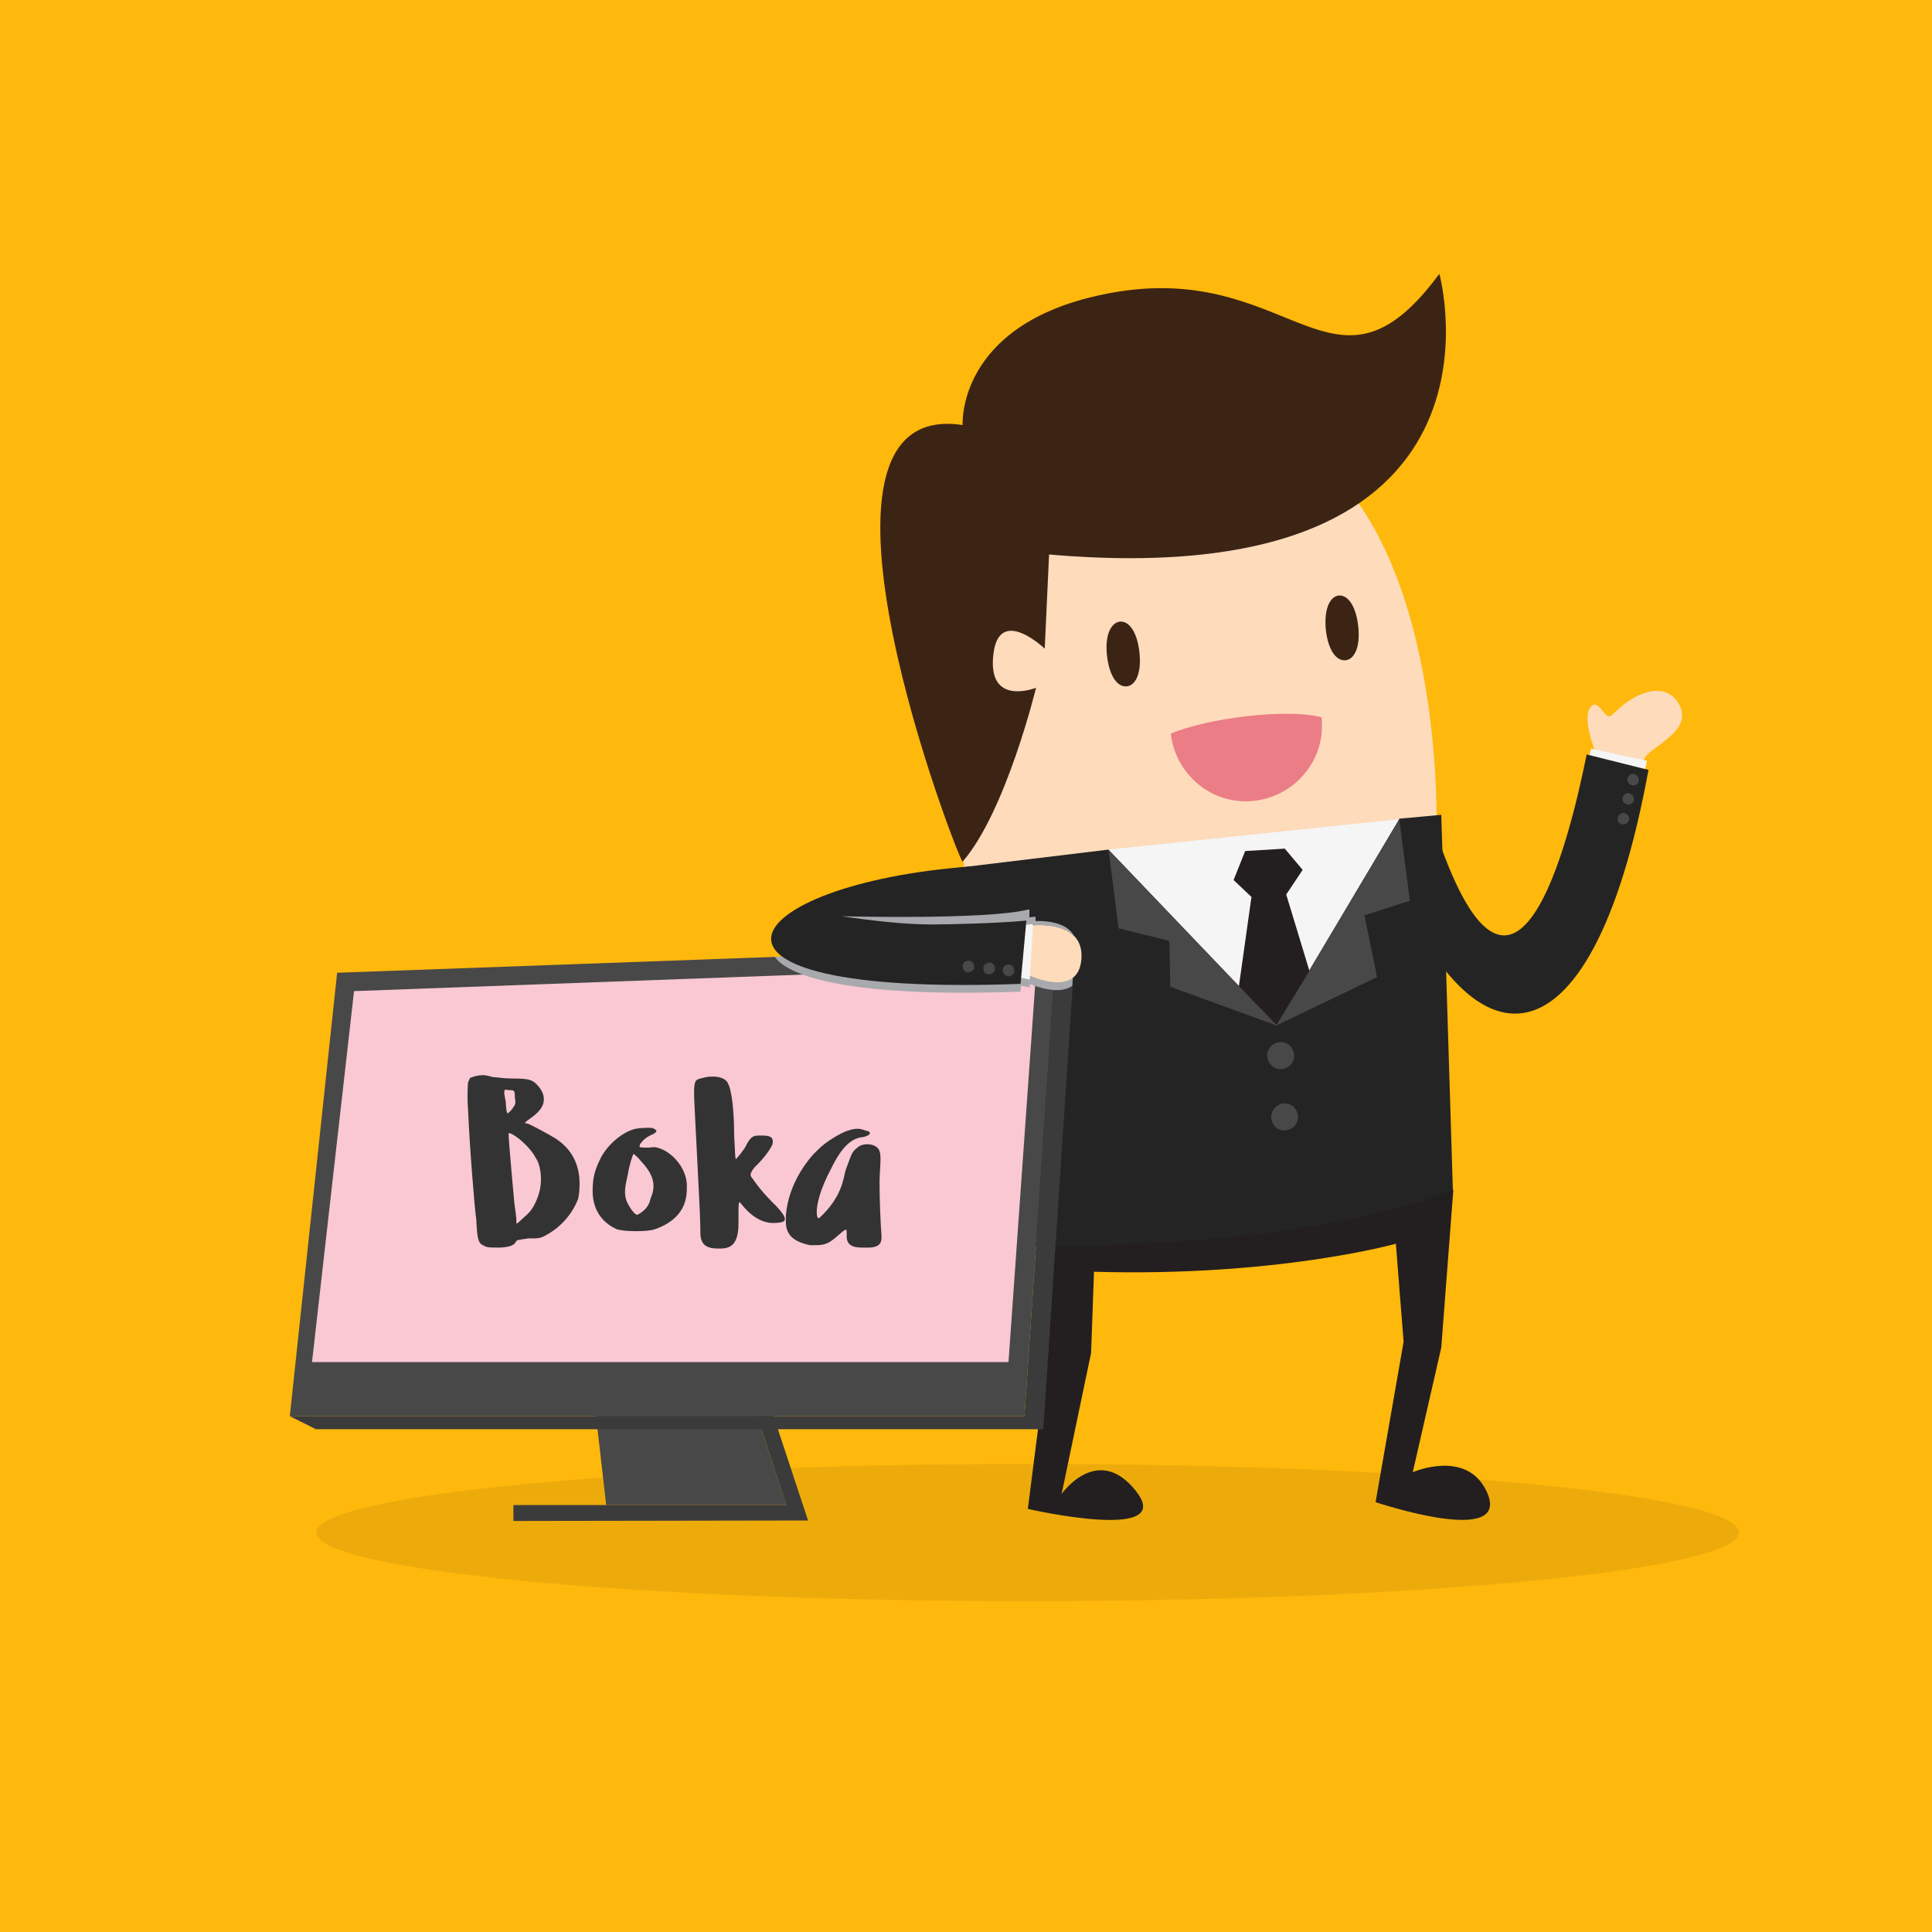 <?xml version="1.0" encoding="utf-8"?>
<svg xmlns="http://www.w3.org/2000/svg" xmlns:xlink="http://www.w3.org/1999/xlink" version="1.1" id="Layer_1" x="0px" y="0px" width="40px" height="40px" viewBox="0 0 40 40" style="enable-background:new 0 0 40 40;">
<rect style="fill:#FFB80C;" width="40" height="40"/>
<path style="fill-rule:evenodd;clip-rule:evenodd;fill:#EDAB0B;" d="M21.27,30.31c8.13,0,14.73,0.63,14.73,1.42  c0,0.78-6.59,1.42-14.73,1.42S6.55,32.51,6.55,31.73C6.55,30.95,13.14,30.31,21.27,30.31z"/>
<g>
	<g>
		<g>
			<path style="fill:#FDDBBB;" d="M33.01,15.57c0.04-0.76,1.3-1.74,1.74-1.01c0.37,0.62-0.73,0.94-0.72,1.2L33.01,15.57z"/>
		</g>
		<g>
			<g>
				<g>
					<polygon style="fill:#F5F5F5;" points="32.88,15.76 32.94,15.5 34.1,15.75 34.04,16.02"/>
				</g>
			</g>
			<g>
				<g>
					<path style="fill:#242424;" d="M28.59,17.49c1.71,4.8,4.34,5,5.54-1.55l-1.28-0.32c-0.36,1.79-1.51,6.54-3.16,1.49L28.59,17.49       z"/>
				</g>
			</g>
			<g>
				<g>
					<path style="fill:#484848;" d="M33.73,16.96c0-0.07-0.05-0.12-0.11-0.13c-0.07,0-0.12,0.05-0.13,0.11       c-0.01,0.07,0.04,0.12,0.11,0.13C33.67,17.07,33.73,17.02,33.73,16.96z"/>
				</g>
			</g>
			<g>
				<g>
					<path style="fill:#484848;" d="M33.83,16.55c0-0.07-0.05-0.12-0.11-0.13c-0.07,0-0.12,0.05-0.13,0.11       c0,0.07,0.05,0.12,0.11,0.13C33.77,16.66,33.83,16.61,33.83,16.55z"/>
				</g>
			</g>
			<g>
				<g>
					<path style="fill:#484848;" d="M33.93,16.15c0-0.07-0.05-0.12-0.11-0.13c-0.07,0-0.12,0.05-0.13,0.11       c0,0.07,0.05,0.12,0.11,0.13C33.87,16.27,33.93,16.22,33.93,16.15z"/>
				</g>
			</g>
		</g>
	</g>
	<g>
		<g>
			<g>
				<g>
					<g>
						<g>
							<g>
								<path style="fill:#FDDBBB;" d="M20,18.12c0,0-1.73-8.24,3.47-9.38c6.62-1.45,6.27,8.48,6.27,8.48L20,18.12z"/>
							</g>
						</g>
						<g>
							<g>
								<g>
									<g>
										<g>
											<path style="fill:#231F20;" d="M30.09,24.63l-0.25,3.27l-0.59,2.58c0,0,1.1-0.48,1.52,0.38             c0.59,1.21-2.29,0.24-2.29,0.24l0.58-3.32l-0.16-2.03c0,0-2.46,0.69-6.25,0.58l-0.06,1.68l-0.61,2.92             c0,0,0.71-1.01,1.48-0.13c1.04,1.18-2.18,0.44-2.18,0.44l0.42-3.29l-0.24-2.14C21.45,25.81,24.62,24.59,30.09,24.63z"/>
										</g>
									</g>
									<g>
										<g>
											<path style="fill:#242424;" d="M22.95,17.59l3.48,3.64l2.54-4.28l0.87-0.08l0.24,7.76c0,0-0.78,0.36-2.51,0.68             c-0.72,0.15-1.83,0.28-1.83,0.28c-1.14,0.11-2.68,0.21-4.3,0.22l-1.72-7.83L22.95,17.59z"/>
										</g>
									</g>
									<g>
										<g>
											<g>
												<g>
													<polygon style="fill:#F5F5F5;" points="28.97,16.96 26.43,21.23 22.95,17.59"/>
												</g>
											</g>
											<g>
												<g>
													<polygon style="fill:#484848;" points="28.97,16.96 29.19,18.65 28.25,18.95 28.51,20.23 26.43,21.23"/>
												</g>
											</g>
											<g>
												<g>
													<polygon style="fill:#484848;" points="26.43,21.23 24.23,20.43 24.21,19.48 23.16,19.22 22.95,17.59"/>
												</g>
											</g>
											<g>
												<g>
													<polygon style="fill:#231F20;" points="26.97,18.01 26.6,17.57 25.78,17.62 25.54,18.22 25.91,18.57 25.65,20.42                26.43,21.23 27.11,20.1 26.63,18.52"/>
												</g>
											</g>
										</g>
									</g>
									<g>
										<g>
											<path style="fill:#484848;" d="M26.25,21.94c0.05,0.15,0.2,0.23,0.35,0.18c0.15-0.05,0.23-0.2,0.18-0.35             c-0.05-0.15-0.2-0.23-0.35-0.18C26.28,21.64,26.2,21.8,26.25,21.94z"/>
										</g>
									</g>
									<g>
										<g>
											<path style="fill:#484848;" d="M26.33,23.21c0.05,0.15,0.2,0.23,0.35,0.18c0.15-0.05,0.23-0.2,0.18-0.35             c-0.05-0.15-0.2-0.23-0.35-0.18C26.37,22.91,26.29,23.06,26.33,23.21z"/>
										</g>
									</g>
								</g>
							</g>
						</g>
						<g>
							<g>
								<g>
									<g>
										<path style="fill:#3C2415;" d="M29.8,5.67c0,0,1.85,6.67-8.08,5.81l-0.09,1.95c0,0-0.93-0.89-1.06,0.09            c-0.15,1.13,0.88,0.72,0.88,0.72s-0.62,2.56-1.52,3.6c-0.05,0.06-3.81-9.62,0-9.04c0,0-0.13-2.07,2.89-2.7            C26.73,5.27,27.57,8.69,29.8,5.67z"/>
									</g>
								</g>
							</g>
						</g>
						<g>
							<path style="fill:#3C2415;" d="M27.45,13.04c0.05,0.43,0.22,0.65,0.41,0.63c0.18-0.02,0.31-0.27,0.26-0.71         c-0.05-0.43-0.22-0.65-0.41-0.63C27.53,12.36,27.41,12.61,27.45,13.04z"/>
						</g>
						<g>
							<path style="fill:#3C2415;" d="M22.92,13.58c0.05,0.43,0.22,0.65,0.41,0.63c0.18-0.02,0.31-0.27,0.26-0.71         c-0.05-0.43-0.22-0.65-0.41-0.63C23,12.9,22.87,13.15,22.92,13.58z"/>
						</g>
						<g>
							<path style="fill:#EB7D86;" d="M27.36,14.85c0.1,0.86-0.53,1.63-1.39,1.73c-0.86,0.1-1.63-0.53-1.73-1.39         C24.98,14.87,26.64,14.66,27.36,14.85z"/>
						</g>
					</g>
				</g>
			</g>
		</g>
	</g>
	<g>
		<g>
			<polygon style="fill:#3B3B3B;" points="16.28,31.16 14.48,25.7 14.79,25.61 16.73,31.48 10.63,31.49 10.63,31.16"/>
			<polygon style="fill:#484848;" points="16.28,31.16 12.55,31.16 11.96,25.98 14.48,25.7"/>
			<polygon style="fill:#484848;" points="21.87,19.6 6.98,20.14 6,29.32 21.21,29.32"/>
			<polygon style="fill:#F9C8D3;" points="6.46,28.2 7.33,20.52 21.46,20 20.88,28.2"/>
			<polygon style="fill:#3B3B3B;" points="6,29.32 6.54,29.59 21.6,29.59 22.24,19.95 21.87,19.6 21.21,29.32"/>
		</g>
	</g>
	<path style="fill:#A7A9AC;" d="M16.04,19.81c0.34,0.48,1.88,0.84,5.09,0.72l0.01-0.12l0.18,0.03l0-0.07   c0.12,0.05,0.61,0.24,0.88,0.04l0.03-0.47l-0.36-0.35L16.04,19.81z"/>
	<g>
		<g>
			<path style="fill:#FDDBBB;" d="M21.32,19.16c0,0,1.13-0.15,1.07,0.69c-0.06,0.84-1.09,0.34-1.09,0.34L21.32,19.16z"/>
		</g>
		<g>
			<g>
				<g>
					<polygon style="fill:#F5F5F5;" points="21.12,19.15 21.39,19.12 21.32,20.28 21.06,20.23"/>
				</g>
			</g>
			<path style="fill:#242424;" d="M20.17,19.09l-0.08-1.15c-4.85,0.36-6.49,2.71,1.04,2.43l0.12-1.31     C21.12,19.06,20.64,19.07,20.17,19.09z"/>
			<g>
				<g>
					<path style="fill:#484848;" d="M20.06,20.13c0.07-0.01,0.12-0.06,0.11-0.13c-0.01-0.07-0.06-0.12-0.13-0.11       c-0.07,0.01-0.12,0.06-0.11,0.13C19.94,20.09,20,20.14,20.06,20.13z"/>
				</g>
			</g>
			<g>
				<g>
					<path style="fill:#484848;" d="M20.49,20.17c0.07-0.01,0.12-0.06,0.11-0.13c-0.01-0.07-0.06-0.12-0.13-0.11       c-0.07,0.01-0.12,0.06-0.11,0.13C20.36,20.13,20.42,20.18,20.49,20.17z"/>
				</g>
			</g>
			<g>
				<g>
					<path style="fill:#484848;" d="M20.89,20.21c0.07-0.01,0.12-0.06,0.11-0.13c-0.01-0.07-0.06-0.12-0.13-0.11       c-0.07,0.01-0.12,0.06-0.11,0.13C20.77,20.17,20.83,20.22,20.89,20.21z"/>
				</g>
			</g>
		</g>
	</g>
	<path style="fill:#FDDBBB;" d="M33.01,15.51c0,0-0.26-0.66-0.08-0.87c0.18-0.22,0.3,0.34,0.46,0.15s0.23,0.2,0.23,0.2L33.01,15.51z"/>
	<g>
		<path style="fill:#A7A9AC;" d="M21.25,19.06c-0.51,0.05-1.53,0.08-1.95,0.08c-0.63,0-1.31-0.09-1.88-0.17c0,0,3.01,0.08,3.87-0.14    c0.04-0.01,0.02,0.07,0.02,0.16l0.13-0.01v0.09c0,0,0.29-0.02,0.53,0.08c0.22,0.09,0.27,0.24,0.27,0.24    c-0.19-0.22-0.61-0.25-0.86-0.23v-0.03l-0.14,0.02L21.25,19.06z"/>
	</g>
</g>
<g>
	<rect x="6.84" y="21.87" style="fill:none;" width="14.46" height="4.46"/>
	<path style="fill:#333333;" d="M10,22.26c0.06,0,0.13,0.02,0.21,0.04c0.04,0,0.23,0.03,0.4,0.03c0.33,0,0.41,0.02,0.52,0.14   c0.1,0.11,0.13,0.21,0.13,0.29c0,0.21-0.22,0.35-0.3,0.41c-0.06,0.04-0.09,0.07-0.09,0.08c0,0,0.01,0.01,0.04,0.01   c0.04,0,0.48,0.24,0.59,0.31c0.42,0.27,0.5,0.66,0.5,0.94c0,0.15-0.02,0.26-0.03,0.31c-0.12,0.31-0.35,0.58-0.66,0.75   c-0.12,0.07-0.16,0.07-0.37,0.07c-0.21,0.03-0.24,0.03-0.26,0.07c-0.03,0.07-0.14,0.12-0.37,0.12c-0.17,0-0.24,0-0.31-0.05   c-0.1-0.04-0.12-0.14-0.14-0.54c-0.03-0.17-0.14-1.53-0.17-2.28c-0.01-0.12-0.01-0.21-0.01-0.29c0-0.15,0.01-0.23,0.01-0.26   c0.02-0.04,0.04-0.09,0.04-0.09S9.85,22.26,10,22.26z M10.67,22.82c0-0.03,0-0.05-0.01-0.08c0-0.17-0.01-0.17-0.12-0.17   c-0.03,0-0.05-0.01-0.06-0.01c-0.03,0-0.04,0.01-0.04,0.05c0,0.04,0.01,0.1,0.03,0.2c0.01,0.17,0.02,0.24,0.04,0.24   c0.01,0,0.04-0.03,0.08-0.07C10.64,22.9,10.67,22.88,10.67,22.82z M10.75,23.58c-0.12-0.09-0.18-0.12-0.21-0.12   c0,0-0.01,0-0.01,0.01c0,0,0,0.01,0,0.02c0,0.12,0.1,1.22,0.12,1.43c0.02,0.12,0.04,0.29,0.04,0.33c0,0.05,0,0.08,0.01,0.08   c0.02,0,0.05-0.04,0.13-0.11c0.12-0.1,0.19-0.18,0.26-0.33c0.08-0.17,0.11-0.33,0.11-0.47c0-0.18-0.04-0.33-0.08-0.4   C11.03,23.86,10.96,23.76,10.75,23.58z"/>
	<path style="fill:#333333;" d="M13.12,23.38c0.06-0.02,0.19-0.03,0.3-0.03c0.04,0,0.08,0,0.1,0.01c0.05,0.02,0.07,0.04,0.07,0.06   c0,0.02-0.04,0.05-0.11,0.08c-0.11,0.05-0.17,0.11-0.23,0.19c0,0.02-0.01,0.03-0.01,0.04c0,0.03,0.04,0.03,0.18,0.03   c0.04,0,0.08-0.01,0.11-0.01c0.07,0,0.11,0.02,0.19,0.05c0.27,0.13,0.48,0.42,0.5,0.71c0,0.04,0,0.08,0,0.11   c0,0.4-0.23,0.68-0.66,0.83c-0.09,0.03-0.24,0.04-0.39,0.04c-0.15,0-0.3-0.01-0.4-0.04c-0.4-0.18-0.5-0.52-0.5-0.79   c0-0.27,0.04-0.42,0.15-0.65C12.55,23.73,12.85,23.46,13.12,23.38z M13.53,24.56c0-0.18-0.09-0.34-0.26-0.52   c-0.06-0.08-0.15-0.15-0.15-0.15c-0.02,0-0.1,0.27-0.12,0.42c-0.04,0.17-0.06,0.28-0.06,0.37c0,0.06,0.01,0.12,0.03,0.18   c0.06,0.14,0.17,0.29,0.22,0.29h0.01c0.19-0.1,0.25-0.23,0.27-0.34C13.51,24.72,13.53,24.64,13.53,24.56z"/>
	<path style="fill:#333333;" d="M14.37,22.63c0-0.28,0.04-0.28,0.17-0.31c0.09-0.03,0.17-0.03,0.23-0.03c0.23,0,0.3,0.12,0.3,0.14   c0.08,0.13,0.13,0.58,0.13,1.08c0.02,0.38,0.02,0.49,0.04,0.49c0,0,0.01-0.02,0.03-0.04c0.03-0.03,0.11-0.13,0.16-0.21   c0.09-0.18,0.14-0.24,0.27-0.24c0.02,0,0.05,0,0.08,0c0.17,0,0.22,0.04,0.22,0.12c0,0.02,0,0.04-0.01,0.07   c-0.05,0.11-0.18,0.29-0.37,0.47c-0.06,0.08-0.08,0.12-0.08,0.15c0,0.02,0.01,0.05,0.04,0.08c0.2,0.29,0.39,0.47,0.5,0.58   c0.11,0.12,0.17,0.2,0.17,0.26c0,0.06-0.08,0.08-0.25,0.08c-0.24,0-0.47-0.16-0.65-0.39c-0.02-0.02-0.03-0.04-0.04-0.04   c-0.01,0-0.02,0.04-0.02,0.15c0,0.06,0,0.12,0,0.21v0.08c0,0.52-0.24,0.52-0.42,0.52c-0.26,0-0.37-0.09-0.37-0.34   c0-0.03,0-0.06,0-0.09c0-0.19-0.05-1.13-0.11-2.31C14.38,22.89,14.37,22.74,14.37,22.63z"/>
	<path style="fill:#333333;" d="M17.55,23.41c0.09-0.03,0.15-0.04,0.21-0.04c0.06,0,0.11,0.02,0.17,0.04   c0.06,0.01,0.08,0.03,0.08,0.05c0,0.03-0.05,0.06-0.13,0.08c-0.25,0.02-0.45,0.2-0.67,0.65c-0.24,0.45-0.3,0.75-0.3,0.9   c0,0.08,0.01,0.13,0.04,0.13c0,0,0,0,0.01,0c0.48-0.44,0.5-0.83,0.55-1c0.13-0.35,0.13-0.37,0.23-0.45   c0.06-0.06,0.14-0.08,0.22-0.08c0.07,0,0.14,0.02,0.19,0.06c0.06,0.04,0.08,0.12,0.08,0.25c0,0.13-0.02,0.3-0.02,0.5   c0,0.33,0.02,0.83,0.04,1.08c0,0.01,0,0.04,0,0.05c0,0.16-0.12,0.2-0.28,0.2c-0.04,0-0.08,0-0.12,0c-0.22,0-0.32-0.07-0.32-0.23   c0-0.01,0-0.03,0-0.05c0-0.06,0-0.09-0.02-0.09c-0.02,0-0.07,0.04-0.16,0.12c-0.17,0.15-0.26,0.2-0.45,0.2c-0.04,0-0.08,0-0.13,0   c-0.44-0.09-0.5-0.3-0.5-0.5c0-0.03,0-0.07,0-0.1c0.05-0.72,0.52-1.25,0.67-1.38C17.07,23.66,17.39,23.46,17.55,23.41z"/>
</g>
<circle style="display:none;fill:none;stroke:#EC1C24;stroke-miterlimit:10;" cx="20" cy="20" r="20"/>
</svg>